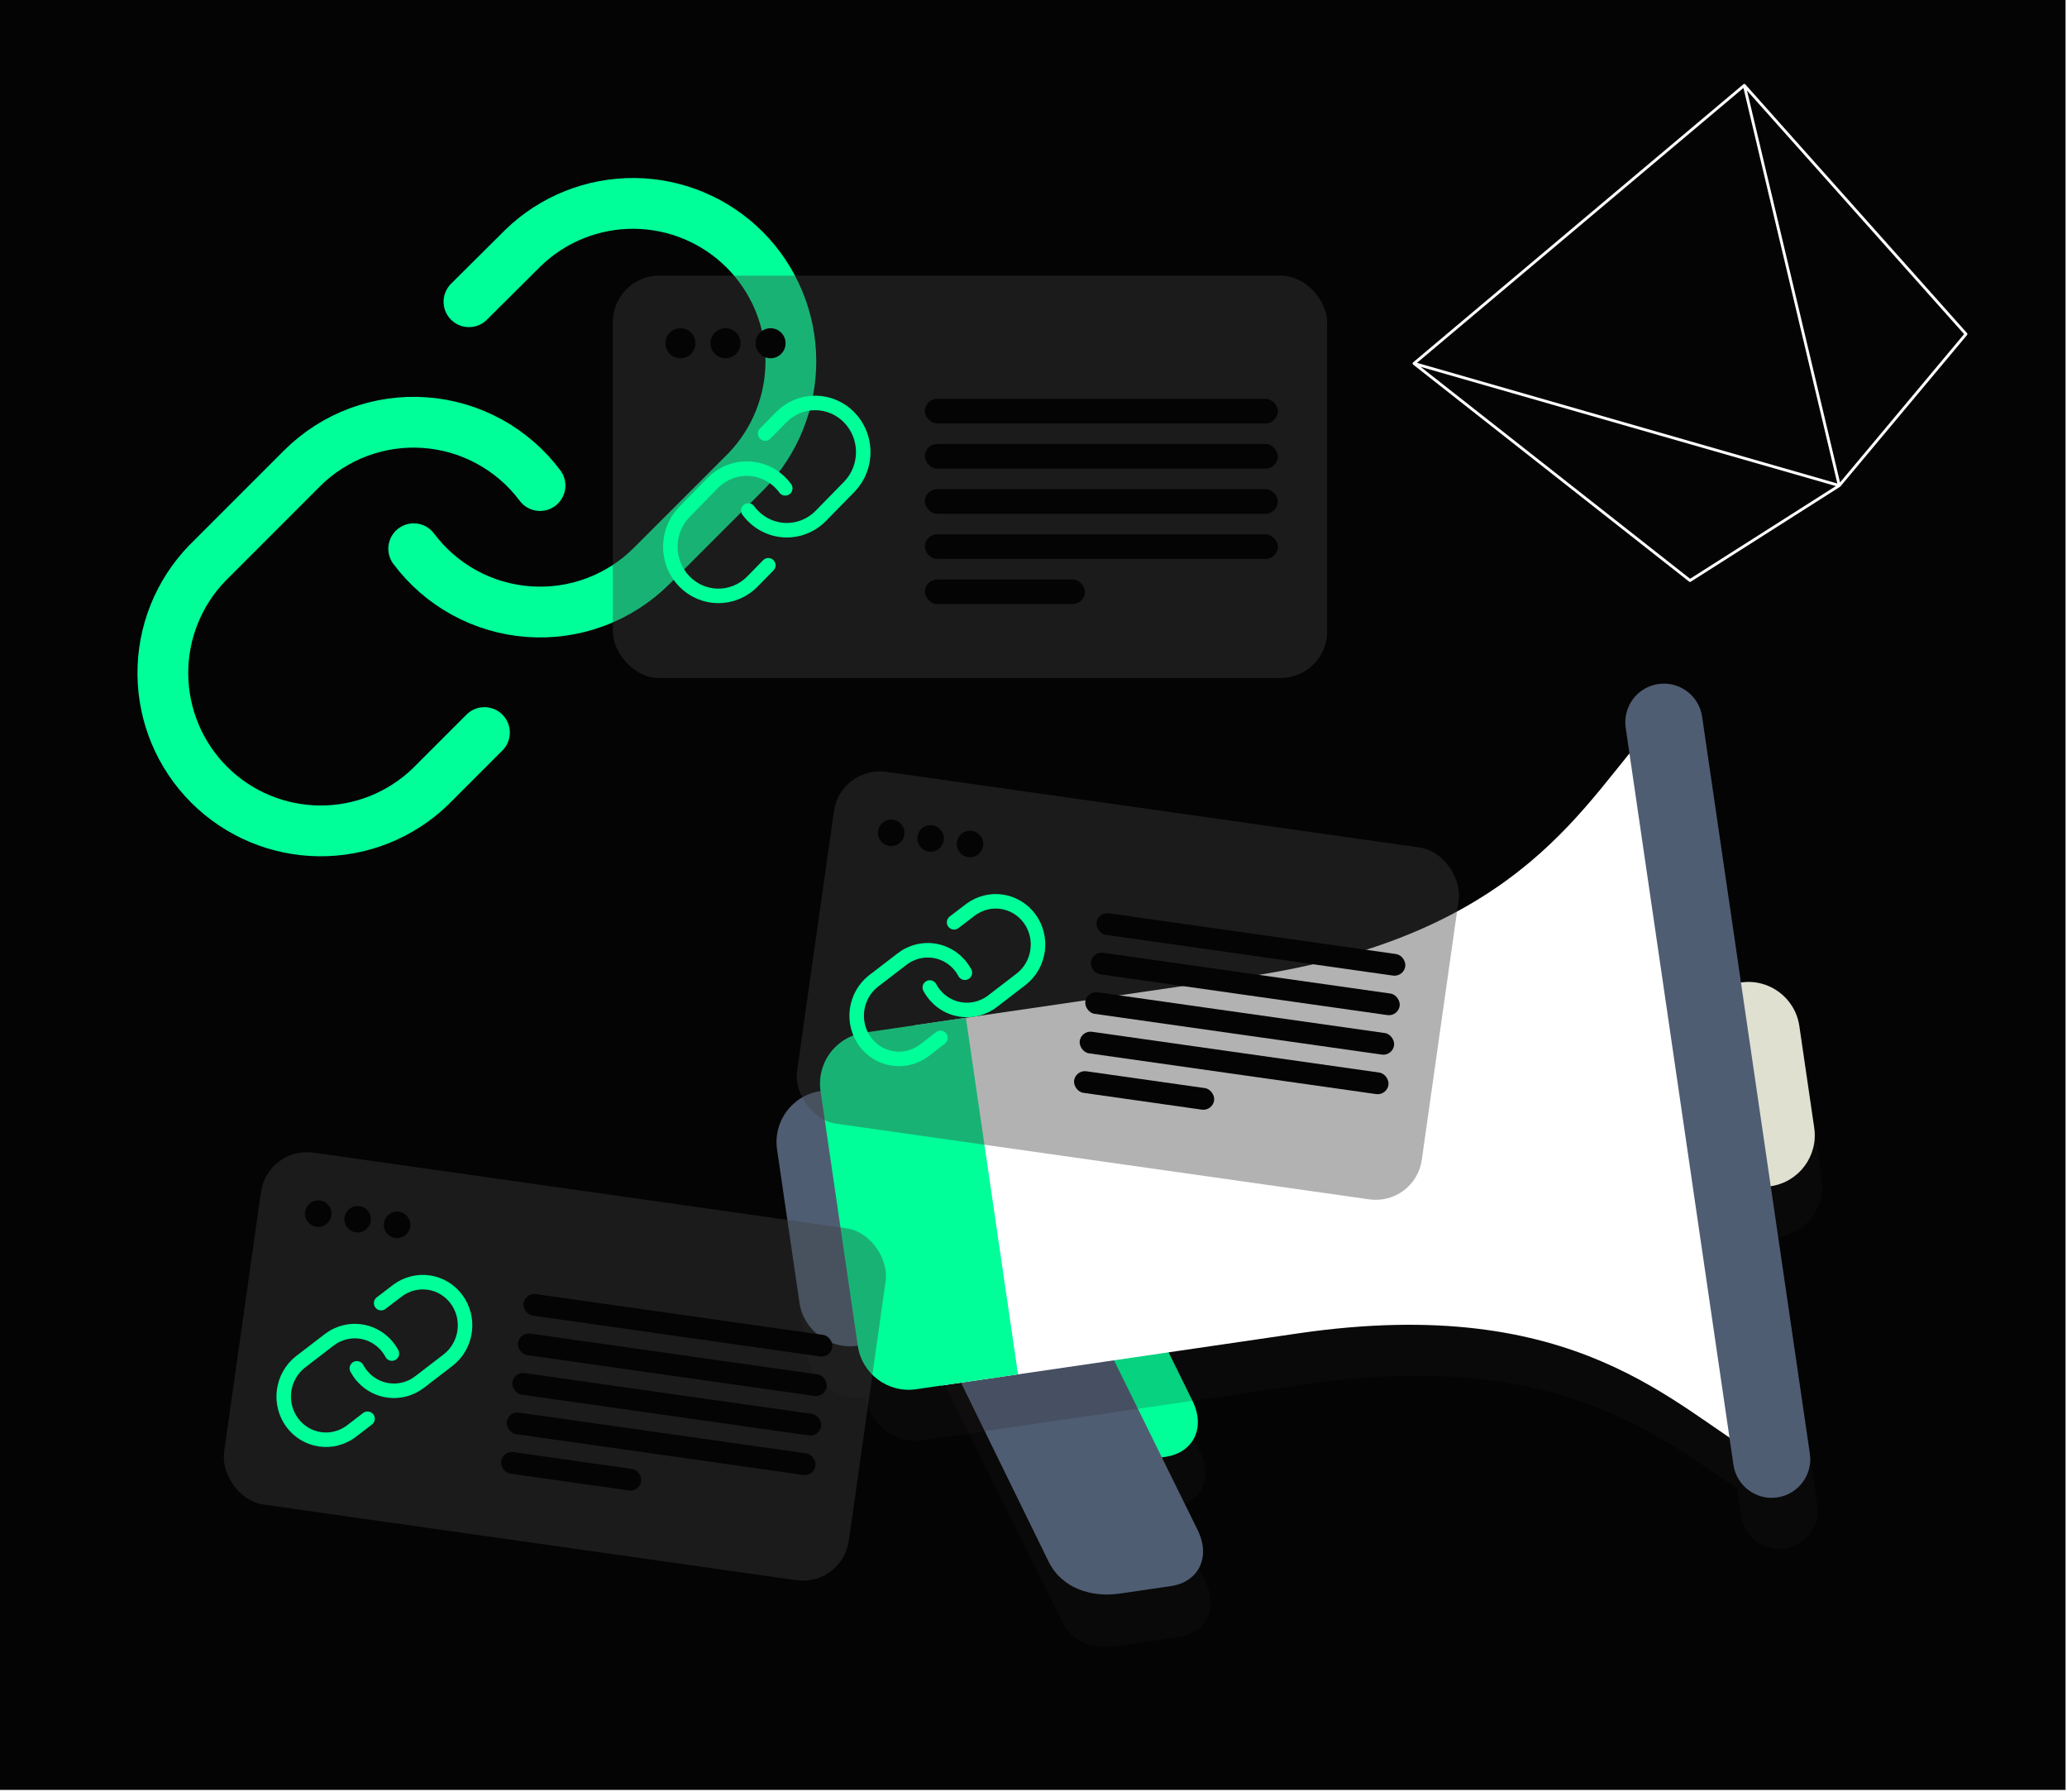 <?xml version="1.0" encoding="UTF-8"?> <svg xmlns="http://www.w3.org/2000/svg" width="570" height="494" viewBox="0 0 570 494" fill="none"><rect width="569.604" height="493.5" fill="#040404"></rect><path d="M389.936 100.211L481.011 23.537M389.936 100.211L507.211 133.873M389.936 100.211L466.04 160.054L507.211 133.873M481.011 23.537L507.211 133.873M481.011 23.537L542.144 92.107L507.211 133.873" stroke="white" stroke-width="0.785" stroke-linecap="round" stroke-linejoin="round"></path><path opacity="0.2" d="M330.897 400.274C334.539 407.667 331.202 414.574 323.45 415.707L309.406 417.761C301.647 418.895 292.408 413.827 288.766 406.435L255.798 339.536C252.156 332.143 255.493 325.236 263.245 324.103L277.288 322.049C285.048 320.915 294.28 325.984 297.929 333.375L330.897 400.274Z" fill="#231F20"></path><path opacity="0.2" d="M332.33 435.917C335.971 443.31 332.635 450.217 324.883 451.35L310.839 453.404C303.087 454.537 296.569 454.45 292.928 447.058L257.237 375.178C253.596 367.785 256.932 360.878 264.684 359.745L278.728 357.691C286.487 356.557 295.727 361.625 299.368 369.017L332.33 435.917Z" fill="#231F20"></path><path d="M328.845 386.23C332.486 393.623 329.15 400.53 321.398 401.663L307.354 403.717C299.595 404.851 290.355 399.783 286.714 392.391L253.745 325.491C250.104 318.099 253.44 311.192 261.193 310.059L275.236 308.005C282.995 306.871 292.228 311.94 295.876 319.331L328.845 386.23Z" fill="#00FF99"></path><path d="M330.283 421.88C333.924 429.272 330.588 436.179 322.836 437.313L308.792 439.366C301.04 440.499 292.824 437.971 289.176 430.58L255.183 361.141C251.542 353.748 254.878 346.842 262.631 345.708L276.674 343.655C284.433 342.52 293.673 347.588 297.314 354.981L330.283 421.88Z" fill="#4F5D73"></path><path opacity="0.2" d="M482.141 284.925L471.425 211.631C470.574 205.817 465.166 201.788 459.352 202.638C453.538 203.488 449.509 208.897 450.359 214.711L451.394 221.789C434.606 242.353 413.883 273.382 345.645 283.36L268.405 294.653L254.361 296.707L240.318 298.76C232.559 299.895 227.193 307.098 228.327 314.857C220.568 315.992 215.203 323.195 216.337 330.954L222.497 373.085C223.632 380.844 230.835 386.21 238.594 385.076C239.729 392.835 246.932 398.2 254.692 397.066L261.713 396.039L268.735 395.012L282.779 392.959L360.019 381.665C428.257 371.688 456.997 395.492 478.97 410.389L480.069 417.902C480.92 423.723 486.327 427.745 492.142 426.895C497.956 426.044 501.985 420.643 501.134 414.822L490.354 341.092C498.113 339.958 503.479 332.755 502.344 324.995L498.237 296.908C497.104 289.156 489.9 283.79 482.141 284.925Z" fill="#231F20"></path><path d="M500.295 310.958C501.429 318.717 496.064 325.921 488.305 327.055L432.13 335.269C424.371 336.404 417.167 331.038 416.033 323.279L411.926 295.191C410.791 287.432 416.157 280.229 423.916 279.094L480.091 270.881C487.85 269.746 495.054 275.112 496.188 282.871L500.295 310.958Z" fill="#E0E0D1"></path><path d="M304.707 346.728C305.841 354.487 300.476 361.69 292.716 362.825L236.542 371.038C228.783 372.173 221.579 366.807 220.445 359.048L214.284 316.917C213.15 309.158 218.516 301.954 226.275 300.82L282.449 292.606C290.208 291.472 297.412 296.837 298.546 304.597L304.707 346.728Z" fill="#4F5D73"></path><path d="M455.887 200.212C437.197 219.734 420.836 258.03 343.596 269.323L252.312 282.67L259.664 382.003L357.97 367.629C435.21 356.335 461.851 388.343 485.348 401.697L455.887 200.212Z" fill="white"></path><path d="M280.727 378.922C280.727 378.922 274.442 379.841 266.683 380.975L252.639 383.029C244.88 384.163 237.677 378.798 236.542 371.038L226.275 300.82C225.141 293.061 230.506 285.857 238.265 284.723L252.309 282.67C260.068 281.535 266.353 280.616 266.353 280.616L280.727 378.922Z" fill="#00FF99"></path><path d="M499.084 400.785C499.934 406.599 495.906 412.008 490.092 412.858C484.278 413.708 478.869 409.679 478.019 403.865L448.308 200.667C447.458 194.853 451.487 189.444 457.301 188.594C463.115 187.744 468.524 191.773 469.374 197.587L499.084 400.785Z" fill="#4F5D73"></path><path d="M114.083 151.291C117.823 156.291 122.595 160.428 128.074 163.421C133.553 166.415 139.612 168.195 145.84 168.641C152.067 169.087 158.318 168.188 164.168 166.006C170.018 163.824 175.33 160.409 179.744 155.993L205.869 129.868C213.801 121.656 218.19 110.658 218.09 99.241C217.991 87.825 213.412 76.904 205.339 68.831C197.266 60.758 186.345 56.179 174.929 56.08C163.512 55.98 152.513 60.369 144.301 68.3L129.323 83.192" stroke="#00FF99" stroke-width="14" stroke-linecap="round" stroke-linejoin="round"></path><path d="M148.917 133.874C145.177 128.875 140.406 124.738 134.926 121.744C129.447 118.75 123.388 116.97 117.16 116.524C110.933 116.078 104.682 116.977 98.832 119.159C92.982 121.341 87.67 124.756 83.256 129.172L57.131 155.297C49.199 163.509 44.811 174.508 44.91 185.924C45.009 197.34 49.588 208.261 57.661 216.334C65.734 224.407 76.655 228.986 88.072 229.086C99.488 229.185 110.487 224.796 118.699 216.865L133.59 201.973" stroke="#00FF99" stroke-width="14" stroke-linecap="round" stroke-linejoin="round"></path><g filter="url(#filter0_b_885_5983)"><rect x="169" y="76" width="196.97" height="110.937" rx="12.807" fill="#404040" fill-opacity="0.4"></rect></g><circle cx="187.639" cy="94.64" r="4.142" fill="#040404"></circle><circle cx="200.067" cy="94.64" r="4.142" fill="#040404"></circle><circle cx="212.493" cy="94.64" r="4.142" fill="#040404"></circle><rect x="255.033" y="109.96" width="97.353" height="6.792" rx="3.396" fill="#040404"></rect><rect x="255.033" y="122.413" width="97.353" height="6.792" rx="3.396" fill="#040404"></rect><rect x="255.033" y="134.865" width="97.353" height="6.792" rx="3.396" fill="#040404"></rect><rect x="255.033" y="147.317" width="97.353" height="6.792" rx="3.396" fill="#040404"></rect><rect x="255.033" y="159.769" width="44.148" height="6.792" rx="3.396" fill="#040404"></rect><path d="M206.356 140.746C207.496 142.304 208.95 143.592 210.62 144.524C212.29 145.457 214.136 146.011 216.034 146.15C217.932 146.289 219.837 146.009 221.62 145.329C223.402 144.65 225.021 143.586 226.366 142.211L234.328 134.074C236.745 131.517 238.083 128.091 238.052 124.536C238.022 120.98 236.627 117.579 234.166 115.064C231.706 112.55 228.378 111.124 224.899 111.093C221.42 111.062 218.068 112.429 215.565 114.899L211.001 119.537" stroke="#00FF99" stroke-width="4" stroke-linecap="round" stroke-linejoin="round"></path><path d="M216.545 134.643C215.405 133.086 213.951 131.797 212.281 130.865C210.611 129.933 208.765 129.378 206.867 129.239C204.969 129.1 203.064 129.38 201.281 130.06C199.499 130.739 197.88 131.803 196.535 133.178L188.573 141.315C186.156 143.873 184.818 147.298 184.849 150.854C184.879 154.409 186.274 157.811 188.735 160.325C191.195 162.839 194.523 164.266 198.002 164.296C201.481 164.327 204.833 162.961 207.336 160.49L211.874 155.852" stroke="#00FF99" stroke-width="4" stroke-linecap="round" stroke-linejoin="round"></path><g filter="url(#filter1_b_885_5983)"><rect x="73.769" y="316" width="174" height="98" rx="12.807" transform="rotate(8.077 73.769 316)" fill="#404040" fill-opacity="0.4"></rect></g><circle cx="87.758" cy="334.616" r="3.659" transform="rotate(8.077 87.758 334.616)" fill="#040404"></circle><circle cx="98.627" cy="336.159" r="3.659" transform="rotate(8.077 98.627 336.159)" fill="#040404"></circle><circle cx="109.495" cy="337.701" r="3.659" transform="rotate(8.077 109.495 337.701)" fill="#040404"></circle><rect x="144.8" y="356.38" width="86" height="6" rx="3" transform="rotate(8.077 144.8 356.38)" fill="#040404"></rect><rect x="143.254" y="367.271" width="86" height="6" rx="3" transform="rotate(8.077 143.254 367.271)" fill="#040404"></rect><rect x="141.709" y="378.162" width="86" height="6" rx="3" transform="rotate(8.077 141.709 378.162)" fill="#040404"></rect><rect x="140.164" y="389.053" width="86" height="6" rx="3" transform="rotate(8.077 140.164 389.053)" fill="#040404"></rect><rect x="138.618" y="399.944" width="39" height="6" rx="3" transform="rotate(8.077 138.618 399.944)" fill="#040404"></rect><path d="M98.406 377.265C99.209 378.768 100.321 380.076 101.666 381.098C103.01 382.121 104.556 382.835 106.199 383.192C107.842 383.549 109.543 383.541 111.186 383.168C112.83 382.795 114.378 382.065 115.725 381.029L123.698 374.901C126.13 372.964 127.724 370.134 128.139 367.02C128.554 363.907 127.756 360.759 125.916 358.254C124.076 355.75 121.343 354.089 118.303 353.631C115.264 353.172 112.163 353.951 109.668 355.801L105.1 359.291" stroke="#00FF99" stroke-width="4" stroke-linecap="round" stroke-linejoin="round"></path><path d="M108.074 373.191C107.27 371.688 106.158 370.38 104.814 369.358C103.469 368.335 101.923 367.621 100.28 367.264C98.637 366.907 96.937 366.915 95.293 367.288C93.649 367.661 92.102 368.391 90.754 369.427L82.781 375.555C80.35 377.492 78.755 380.322 78.34 383.436C77.925 386.549 78.723 389.697 80.563 392.202C82.403 394.706 85.137 396.367 88.176 396.825C91.215 397.284 94.316 396.505 96.811 394.655L101.356 391.162" stroke="#00FF99" stroke-width="4" stroke-linecap="round" stroke-linejoin="round"></path><g filter="url(#filter2_b_885_5983)"><rect x="231.769" y="211" width="174" height="98" rx="12.807" transform="rotate(8.077 231.769 211)" fill="#404040" fill-opacity="0.4"></rect></g><circle cx="245.758" cy="229.617" r="3.659" transform="rotate(8.077 245.758 229.617)" fill="#040404"></circle><circle cx="256.627" cy="231.159" r="3.659" transform="rotate(8.077 256.627 231.159)" fill="#040404"></circle><circle cx="267.495" cy="232.701" r="3.659" transform="rotate(8.077 267.495 232.701)" fill="#040404"></circle><rect x="302.8" y="251.38" width="86" height="6" rx="3" transform="rotate(8.077 302.8 251.38)" fill="#040404"></rect><rect x="301.254" y="262.271" width="86" height="6" rx="3" transform="rotate(8.077 301.254 262.271)" fill="#040404"></rect><rect x="299.709" y="273.162" width="86" height="6" rx="3" transform="rotate(8.077 299.709 273.162)" fill="#040404"></rect><rect x="298.164" y="284.053" width="86" height="6" rx="3" transform="rotate(8.077 298.164 284.053)" fill="#040404"></rect><rect x="296.618" y="294.944" width="39" height="6" rx="3" transform="rotate(8.077 296.618 294.944)" fill="#040404"></rect><path d="M256.406 272.265C257.209 273.768 258.321 275.076 259.666 276.098C261.01 277.121 262.556 277.835 264.199 278.192C265.842 278.549 267.543 278.541 269.186 278.168C270.83 277.795 272.378 277.065 273.725 276.029L281.698 269.901C284.13 267.964 285.724 265.134 286.139 262.02C286.554 258.907 285.756 255.759 283.916 253.254C282.076 250.75 279.343 249.089 276.303 248.631C273.264 248.172 270.163 248.951 267.668 250.801L263.1 254.291" stroke="#00FF99" stroke-width="4" stroke-linecap="round" stroke-linejoin="round"></path><path d="M266.074 268.191C265.27 266.688 264.158 265.38 262.814 264.358C261.469 263.335 259.923 262.621 258.28 262.264C256.637 261.907 254.937 261.915 253.293 262.288C251.649 262.661 250.102 263.391 248.754 264.427L240.781 270.555C238.35 272.492 236.755 275.322 236.34 278.436C235.925 281.549 236.723 284.697 238.563 287.202C240.403 289.706 243.137 291.367 246.176 291.825C249.215 292.284 252.316 291.505 254.811 289.655L259.356 286.162" stroke="#00FF99" stroke-width="4" stroke-linecap="round" stroke-linejoin="round"></path><defs><filter id="filter0_b_885_5983" x="162.386" y="69.386" width="210.197" height="124.164" filterUnits="userSpaceOnUse" color-interpolation-filters="sRGB"><feFlood flood-opacity="0" result="BackgroundImageFix"></feFlood><feGaussianBlur in="BackgroundImageFix" stdDeviation="3.307"></feGaussianBlur><feComposite in2="SourceAlpha" operator="in" result="effect1_backgroundBlur_885_5983"></feComposite><feBlend mode="normal" in="SourceGraphic" in2="effect1_backgroundBlur_885_5983" result="shape"></feBlend></filter><filter id="filter1_b_885_5983" x="55.057" y="311.057" width="195.928" height="131.36" filterUnits="userSpaceOnUse" color-interpolation-filters="sRGB"><feFlood flood-opacity="0" result="BackgroundImageFix"></feFlood><feGaussianBlur in="BackgroundImageFix" stdDeviation="3.307"></feGaussianBlur><feComposite in2="SourceAlpha" operator="in" result="effect1_backgroundBlur_885_5983"></feComposite><feBlend mode="normal" in="SourceGraphic" in2="effect1_backgroundBlur_885_5983" result="shape"></feBlend></filter><filter id="filter2_b_885_5983" x="213.057" y="206.057" width="195.928" height="131.36" filterUnits="userSpaceOnUse" color-interpolation-filters="sRGB"><feFlood flood-opacity="0" result="BackgroundImageFix"></feFlood><feGaussianBlur in="BackgroundImageFix" stdDeviation="3.307"></feGaussianBlur><feComposite in2="SourceAlpha" operator="in" result="effect1_backgroundBlur_885_5983"></feComposite><feBlend mode="normal" in="SourceGraphic" in2="effect1_backgroundBlur_885_5983" result="shape"></feBlend></filter></defs></svg> 